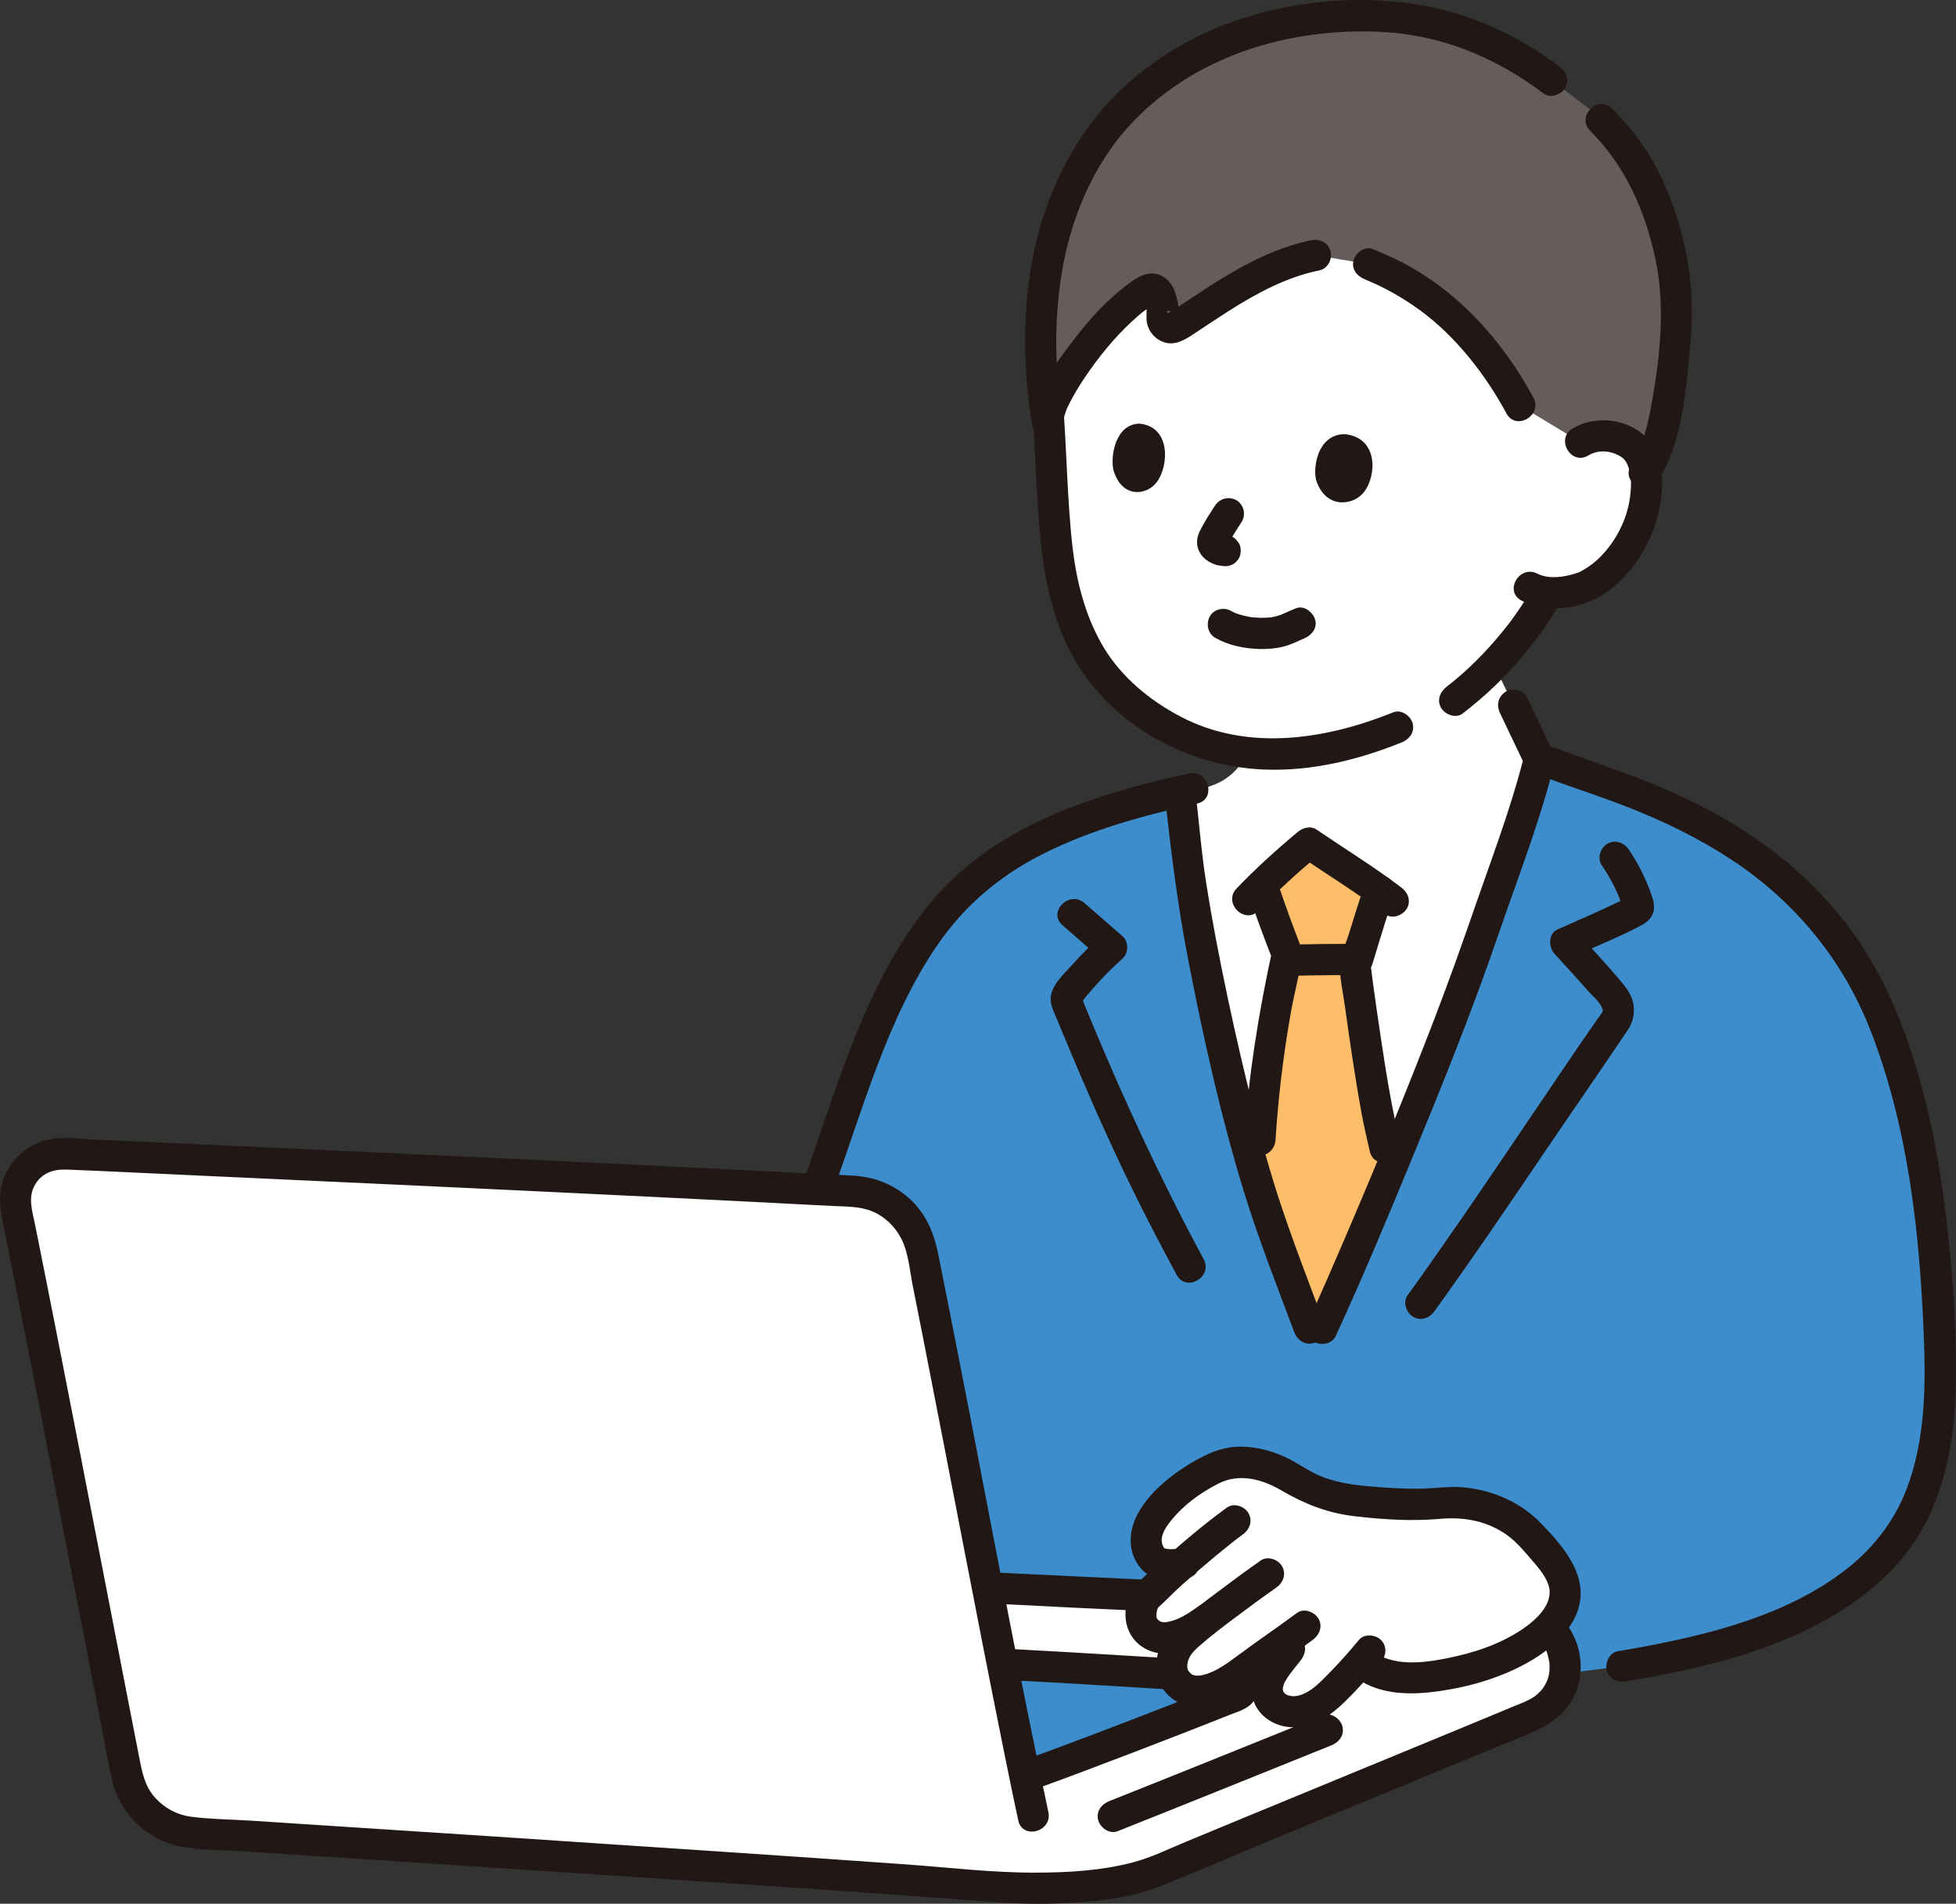 <?xml version="1.0" encoding="UTF-8"?><svg id="b" xmlns="http://www.w3.org/2000/svg" width="300.74" height="292.64" viewBox="0 0 300.74 292.64"><rect x="0" y="0" width="300.74" height="292.64" fill="#333333" stroke="none"/><defs><style>.d{fill:#3d8dcc;}.e{fill:#fff;}.f{fill:none;}.g{fill:#211715;}.h{fill:#645d5c;}.i{fill:#febe69;}</style></defs><g id="c"><path class="e" d="M196.396,190.871c-.525-1.469-1.077-3.038-1.694-4.827-4.654-13.484-11.723-46.022-12.473-57.175,0,0-.522-4.591-.721-6.343,1.802-.615,3.479-1.216,4.759-1.756,2.269-.736,4.356-2.561,5.335-4.74,0,0,.039-.125.105-.335,1.902.212,3.874.275,5.926.19,1.57-.064,3.089-.203,4.573-.414,3.842-.546,9.009-2.175,12.672-3.665,0,0,5.041-2.164,7.451-3.197,2.892-2.084,5.284-4.207,7.39-6.414,1.276,2.658,2.984,6.211,2.984,6.211,1.327,2.778,2.654,5.557,3.981,8.335l-.316,1.206-.118.45c-2.582,8.664-5.753,17.515-8.33,25.046-6.511,19.024-20.136,51.02-24.644,60.755l-1.963-.053c-2.074-5.558-3.384-8.992-4.915-13.274Z"/><path class="f" d="M229.691,103.288c.585,1.704,1.17,3.409,1.755,5.113.534,1.543,1.069,3.106,1.916,4.508,2.289,3.772,7.15,5.768,11.113,7.705,2.168,1.059,5.103,2.168,7.543,3.167"/><path class="g" d="M230.629,109.617l4.898,10.255c.543,1.136,2.257,1.523,3.284.861,1.167-.752,1.441-2.069.861-3.284-1.633-3.418-3.265-6.837-4.898-10.255-.543-1.136-2.257-1.523-3.284-.861-1.167.752-1.441,2.069-.861,3.284h0Z"/><path class="e" d="M242.986,67.944c1.493-.966,3.319-1.12,4.806-.822,3.237.649,4.346,2.556,4.777,3.638,1.287,3.236.313,8.635-1.443,11.789-1.237,2.231-3.108,5.315-6.878,7.362-1.101.594-3.743,1.369-6.259,1.148-.286.498-.498.871-.498.871-.87,1.615-2.88,4.419-2.88,4.419-3.01,4.032-6.311,7.719-10.952,11.272,0,0-.856.655-1.711,1.31l-7.07,2.875c-3.663,1.49-8.831,3.119-12.672,3.665-1.484.211-3.003.35-4.573.414-9.793.402-17.757-2.539-25.084-9.136-6.989-6.292-9.709-15.823-10.359-26.249-.375-6.012-.639-12.541-1.189-19.078,0,0-7.749-42.18,33.581-41.688,56,.667,48.404,48.209,48.404,48.209Z"/><path class="h" d="M242.986,67.944c1.493-.966,3.319-1.12,4.806-.822,3.237.649,4.346,2.556,4.777,3.638.205.516.353,1.088.449,1.697,3.416-5.629,4.123-16.004,4.577-20.447.426-4.191.175-8.437-.699-12.569-1.742-8.209-4.601-14.984-10.715-21.039,0,0-.606-.6-1.212-1.2l-6.408-4.888c-10.308-7.863-20.039-10.019-29.846-9.871-15.539.233-28.224,5.791-36.929,15.347-5.026,5.517-8.785,13.659-10.37,20.976-.522,2.412-.907,5.265-1.123,8.33-.398,5.663-.219,12.051.739,17.718.135-.683.233-1.185.233-1.185.838-4.264,9.292-15.869,15.273-19.084.701-.377,1.612.114,1.91,1.289.288,1.136.295,2,.214,2.819-.123,1.244,1.092,2.135,2.11,1.556,4.268-2.429,12.526-9.222,21.486-10.971l8.181,1.365c2.601,1.099,14.616,5.54,23.253,21.736l9.294,5.605Z"/><path class="g" d="M244.484,20.099c5.421,5.425,8.4,12.163,10.013,19.584,1.529,7.035.814,14.432-.396,21.477-.609,3.546-1.395,7.262-3.323,10.351-1.64,2.628,2.511,5.04,4.145,2.423,3.693-5.916,4.268-13.575,4.92-20.348.427-4.438.431-8.76-.324-13.171-.714-4.175-1.931-8.277-3.637-12.153-1.906-4.328-4.664-8.216-8.003-11.557-2.186-2.188-5.581,1.205-3.394,3.394h0Z"/><path class="g" d="M239.772,10.241c-7.155-5.411-15.341-8.892-24.272-9.891-8.112-.908-16.684-.04-24.449,2.471-7.245,2.342-13.955,6.252-19.377,11.62-6.05,5.989-10.128,13.951-12.213,22.162-2.357,9.283-2.296,19.473-.738,28.875.212,1.28,1.796,1.994,2.952,1.676,1.358-.373,1.889-1.669,1.676-2.952-1.283-7.743-1.306-16.089.178-23.808,1.435-7.463,4.712-15.073,9.825-20.763,9.841-10.951,24.703-15.46,39.131-14.724,9.205.469,17.552,3.949,24.865,9.48,1.035.782,2.684.164,3.284-.861.72-1.231.176-2.499-.861-3.284h0Z"/><path class="g" d="M209.801,42.918c.193.081.386.161.579.241.176.073.654.296-.112-.048.139.062.281.119.42.181.705.313,1.405.637,2.093.986,1.997,1.014,3.906,2.201,5.709,3.531,5.292,3.903,9.884,9.708,13.13,15.743,1.464,2.721,5.609.3,4.145-2.423-4.808-8.938-11.987-16.848-21.211-21.318-1.139-.552-2.31-1.03-3.476-1.521-1.195-.503-2.64.542-2.952,1.676-.381,1.386.476,2.447,1.676,2.952h0Z"/><path class="g" d="M163.579,64.267c.106-.497.268-.974.455-1.446.135-.339-.15.331.012-.021.081-.175.161-.35.245-.523.164-.338.338-.671.517-1.002.823-1.52,1.768-2.974,2.766-4.384,2.138-3.02,4.591-5.897,7.397-8.319.578-.499.909-.766,1.507-1.176.207-.142.86-.411.958-.605l.105-.06c-.357.165-.684.119-.981-.139-.695-.339-.426-.199-.332.293.184.961-.085,1.929.146,2.889.322,1.334,1.327,2.439,2.644,2.851,1.921.601,3.58-.68,5.096-1.669,1.598-1.043,3.176-2.118,4.787-3.141,4.343-2.758,8.91-5.228,13.994-6.263,1.271-.259,2.003-1.763,1.676-2.952-.363-1.322-1.678-1.936-2.952-1.676-4.842.986-9.366,3.218-13.564,5.767-1.825,1.108-3.601,2.294-5.381,3.473-.664.44-1.328.879-2.002,1.302-.254.159-.719.333-.922.561-.402.449-.65-.846.865.093.733.455.289.827.471.224.295-.979-.12-2.6-.447-3.514-.441-1.236-1.406-2.366-2.725-2.694-2.105-.523-4.028,1.166-5.554,2.391-3.14,2.521-5.773,5.662-8.165,8.883-2.072,2.791-4.508,6.108-5.247,9.581-.641,3.013,3.985,4.301,4.629,1.276h0Z"/><path class="f" d="M172.058,125.751c3.832-1.452,10.599-3.459,14.209-4.982,2.269-.736,4.356-2.561,5.335-4.74"/><path class="g" d="M186.862,98.051c2.045,1.172,4.491,1.653,6.827,1.714,1.175.031,2.376-.079,3.523-.338.582-.132,1.128-.342,1.677-.574.347-.147.692-.296,1.036-.451.128-.057.255-.116.383-.173.048-.021.691-.289.202-.089,1.158-.472,2.108-1.618,1.676-2.952-.362-1.118-1.707-2.184-2.952-1.676-.679.277-1.346.576-2.015.873-.047.021-.452.188-.178.08.272-.107-.118.041-.167.059-.208.076-.418.142-.632.2-.231.062-.465.113-.7.155-.104.019-.225.021-.325.053.133-.043.464-.05.136-.024-.495.04-.987.068-1.484.061-.48-.007-.954-.055-1.432-.09-.345-.025.444.073.104.017-.117-.02-.235-.036-.352-.056-.26-.045-.52-.097-.777-.157-.439-.102-.874-.226-1.299-.378l-.153-.056c-.197-.078-.2-.077-.01.003.243.003.08.039-.071-.035-.201-.099-.399-.199-.593-.31-1.09-.625-2.675-.291-3.284.861-.604,1.142-.303,2.617.861,3.284h0Z"/><path class="g" d="M202.34,73.741c-.472-2.144.342-6.922,4.338-7.006,5.235.462,5.036,6.302,3.049,8.892-1.627,2.121-5.948,2.704-7.387-1.886Z"/><path class="g" d="M171.166,72.165c-.423-2.149.344-6.944,4.005-7.046,4.793.44,4.585,6.298,2.753,8.905-1.5,2.134-5.46,2.738-6.758-1.859Z"/><path class="g" d="M186.796,77.745c-.71,1.075-1.413,2.17-2.018,3.308-.25.47-.52.955-.635,1.478-.246,1.117,0,2.142.756,3.006.505.576,1.141.935,1.841,1.213.453.18.947.205,1.425.269l-.638-.086c.07.01.14.021.209.034.64.125,1.271.096,1.849-.242.498-.291.973-.862,1.103-1.434.14-.614.11-1.304-.242-1.849-.324-.503-.826-.984-1.434-1.103-.316-.062-.639-.092-.958-.135l.638.086c-.234-.032-.458-.079-.677-.169l.573.242c-.148-.068-.283-.15-.414-.248l.486.375c-.153-.123-.296-.257-.417-.412l.375.486c-.029-.043-.053-.089-.071-.138l.242.573c-.017-.048-.029-.098-.035-.149l.086.638c-.006-.082-.005-.156.003-.238l-.086.638c.024-.143.064-.277.116-.412l-.242.573c.304-.714.745-1.389,1.148-2.049.377-.617.762-1.23,1.161-1.834.332-.503.398-1.281.242-1.849-.153-.557-.584-1.16-1.103-1.434-1.203-.636-2.543-.259-3.284.861h0Z"/><path class="g" d="M224.87,109.694c3.468-2.67,6.617-5.643,9.394-9.03,1.93-2.353,3.833-4.845,5.299-7.522.622-1.137.279-2.617-.861-3.284-1.098-.642-2.659-.28-3.284.861-.702,1.283-1.536,2.495-2.37,3.695-.788,1.132-1.308,1.795-2.178,2.855-2.49,3.038-5.367,5.927-8.423,8.279-1.025.789-1.574,2.064-.861,3.284.59,1.009,2.25,1.657,3.284.861h0Z"/><path class="g" d="M233.939,92.322c3.083,1.602,6.921,1.462,10.13.267,3.321-1.237,5.981-3.874,7.907-6.785,1.872-2.829,3.02-5.925,3.436-9.292.382-3.089.075-6.472-2.012-8.925-2.771-3.256-8.036-3.865-11.625-1.715-2.647,1.586-.236,5.738,2.423,4.145,1.341-.804,2.948-.813,4.366-.166,1.09.497,1.31.846,1.816,1.847-.367-.726.097.348.145.529.076.29.144.621.178.892.109.885.074,1.812-.012,2.697-.145,1.494-.523,3.039-1.096,4.427-1.114,2.701-3.089,5.4-5.546,6.996-.377.245-.764.475-1.164.68-.541.278.479-.157-.198.082-.695.245-1.41.445-2.136.569-1.337.228-2.931.261-4.187-.392-2.738-1.422-5.168,2.718-2.423,4.145h0Z"/><path class="g" d="M214.24,109.492c-10.431,4.202-22.422,6.095-32.785.634-4.715-2.485-9.033-6.047-11.789-10.652s-4.143-9.999-4.754-15.31c-.867-7.537-.882-15.178-1.511-22.74-.107-1.292-1.026-2.4-2.4-2.4-1.215,0-2.508,1.101-2.4,2.4.601,7.231.685,14.513,1.403,21.732.607,6.099,1.942,12.2,4.883,17.629,5.734,10.584,17.668,17.061,29.503,17.509,7.29.276,14.401-1.464,21.125-4.173,1.201-.484,2.048-1.6,1.676-2.952-.313-1.141-1.743-2.163-2.952-1.676h0Z"/><path class="d" d="M201.311,204.145c-2.785-7.465-4.192-11.097-6.61-18.101-4.654-13.484-11.723-46.022-12.473-57.175l-.797-7.014s-.014-.122-.028-.242l-2.082.53c-8.842,2.252-17.661,5.046-25.323,9.981-16.447,10.592-21.869,32.824-28.405,50.86,2.159.124,3.908.236,5.184.33,7.098.726,10.039,6.169,11.303,11.844,2.599,11.673,6.336,30.969,9.803,48.853,8.802.497,19.472,1.019,30.407,1.544,19.111.918,39.031,1.847,51.204,2.669,3.553,1.127,6.24,3.617,6.24,8.169,0,.33-.017.65-.056.957l9.688-1.211c16.135-2.673,37.928-8.158,45.26-24.553,3.274-7.32,3.922-15.551,3.658-23.566-.559-16.952-2.145-33.918-8.234-49.888-9.206-24.148-29.057-34.058-53.426-41.171l-.259.987-.118.45c-2.582,8.664-5.753,17.515-8.33,25.046-6.511,19.024-20.136,51.02-24.644,60.755l-1.963-.053Z"/><path class="g" d="M250.005,258.453c11.549-1.921,23.554-4.716,33.518-11.136,4.969-3.201,9.394-7.39,12.238-12.622,3.773-6.942,4.911-15.076,4.974-22.879.067-8.228-.539-16.561-1.512-24.728-.989-8.297-2.526-16.54-5.077-24.507-2.107-6.579-4.862-12.962-8.846-18.634-3.525-5.018-7.789-9.371-12.652-13.096-4.754-3.64-9.992-6.587-15.446-9.04-5.182-2.33-10.546-4.06-15.865-6.024l-2.116-.781c-1.216-.449-2.63.502-2.952,1.676-.368,1.341.456,2.502,1.676,2.952,4.238,1.565,8.546,2.932,12.746,4.597,5.345,2.118,10.544,4.672,15.365,7.814,9.719,6.334,17.24,15.365,21.475,26.193,5.818,14.874,7.594,30.905,8.242,46.75.316,7.708.277,15.475-2.244,22.86-1.846,5.407-5.229,9.95-9.738,13.441-8.85,6.851-20.32,9.817-31.129,11.844-1.309.245-2.62.474-3.934.693-1.28.213-1.994,1.796-1.676,2.952.373,1.357,1.669,1.89,2.952,1.676h0Z"/><path class="g" d="M117.664,205.948c4.096-6.937,7.335-14.35,10.092-21.911,2.432-6.668,4.554-13.444,7.073-20.08,2.487-6.549,5.386-13.011,9.376-18.797,4.146-6.011,9.511-10.533,16.014-13.825,7.473-3.783,15.697-6.032,23.849-7.813,3.016-.659,1.74-5.287-1.276-4.629-14.789,3.229-30.476,8.221-40.241,20.5-9.209,11.579-13.373,26.118-18.176,39.864-2.932,8.392-6.327,16.597-10.857,24.267-1.574,2.666,2.573,5.084,4.145,2.423h0Z"/><path class="e" d="M39.544,282.325c-3.284-.213-6.555-.424-9.804-.634-5.086-.328-9.304-4.034-10.282-9.036-5.307-27.13-11.579-59.983-16.976-86.746-.918-4.554,2.683-8.758,7.323-8.55,42.519,1.905,93.367,4.282,121.484,5.787,5.11.274,9.382,3.965,10.392,8.982,3.22,15.996,6.873,35.006,10.164,51.936.032-.005.048-.004.048-.004,6.611.351,44.845,2.103,80.985,3.908,8.696.434,10.774,12.36,2.736,15.707-18.339,7.638-36.346,14.963-58.532,24.202-5.417,2.085-16.132,2.753-23.35,2.188-15.967-1.3-66.31-4.641-114.188-7.741Z"/><path class="d" d="M175.272,257.029c-7.654-.463-15.664-.935-20.673-1.196l-.423-.022c1.238,6.35,2.392,12.206,3.385,17.078.156.008.238.014.238.014.527.04,21.74-8.021,32.417-12.333,1.362-.55,1.036-2.563-.431-2.654-3.87-.238-9.103-.56-14.514-.887Z"/><path class="e" d="M8.931,177.397c43.506,1.916,108.507,4.941,121.847,5.916"/><path class="d" d="M179.254,257.271c-8.73-.532-18.766-1.131-24.654-1.437l-.423-.022c1.238,6.35,2.392,12.206,3.385,17.078.156.008.238.014.238.014.527.04,21.74-8.021,32.417-12.333,1.362-.55,1.036-2.563-.431-2.654-2.908-.179-6.587-.405-10.533-.646Z"/><path class="g" d="M161.19,278.547c-4.301-19.992-7.99-40.121-11.896-60.193-1.134-5.827-2.273-11.652-3.425-17.475-.523-2.643-1.049-5.286-1.579-7.928-.559-2.783-1.418-5.259-3.267-7.464-1.712-2.041-4.108-3.545-6.671-4.26-2.175-.607-4.518-.561-6.759-.678-4.666-.245-9.333-.483-14-.718-23.603-1.186-47.211-2.291-70.819-3.376-6.32-.291-12.64-.579-18.959-.865-3.06-.139-6.121-.277-9.181-.414-2.745-.123-5.763-.636-8.401.352-2.609.978-4.621,2.969-5.647,5.553-1.05,2.644-.471,5.196.069,7.878,1.239,6.167,2.462,12.338,3.677,18.51,2.499,12.699,4.962,25.405,7.426,38.111,1.203,6.206,2.407,12.413,3.614,18.619.59,3.032,1.131,6.078,1.775,9.099.561,2.634,1.898,5.112,3.844,6.984,1.833,1.763,4.208,3.065,6.714,3.545,3.148.603,6.491.551,9.684.758,6.503.421,13.007.843,19.51,1.267,12.745.831,25.49,1.668,38.234,2.516,18.459,1.229,36.924,2.422,55.369,3.842,4.027.31,8.026.541,12.07.374,5-.207,10.435-.572,15.149-2.392,6.445-2.488,12.782-5.308,19.169-7.944,5.741-2.37,11.485-4.734,17.227-7.1,5.485-2.26,10.97-4.522,16.45-6.795,4.56-1.891,9.709-3.231,11.726-8.225,1.517-3.757.663-8.213-2.034-11.215-3.659-4.073-9.501-3.451-14.469-3.696-22.437-1.109-44.878-2.155-67.317-3.232-2.193-.105-4.387-.208-6.58-.324-3.087-.163-3.078,4.637,0,4.8,17.316.916,34.643,1.652,51.963,2.487,6.523.314,13.046.632,19.569.953,3.197.158,6.405.256,9.598.478,1.467.102,2.753.758,3.761,1.841.21.226.796,1.116.97,1.515.163.375.46,1.666.47,1.817.112,1.659-.11,2.675-1.018,3.997-.191.278-.942,1.024-1.315,1.269-.986.649-2.107,1.042-3.191,1.493-2.654,1.103-5.308,2.204-7.964,3.302-11.101,4.592-22.215,9.152-33.317,13.741-3.036,1.255-6.072,2.512-9.106,3.772-2.649,1.1-5.279,2.398-8.058,3.136-4.843,1.288-9.983,1.583-14.974,1.598-6.722.019-13.493-.808-20.194-1.286-9.309-.664-18.62-1.3-27.932-1.928-24.135-1.63-48.273-3.207-72.413-4.769-3.101-.201-6.28-.219-9.362-.611-2.116-.269-4.028-1.296-5.47-2.855-1.681-1.818-2.078-4.073-2.537-6.42-.57-2.918-1.138-5.837-1.706-8.755-2.396-12.319-4.777-24.641-7.175-36.96-2.336-11.999-4.685-23.995-7.091-35.98-.42-2.091-1.174-4.229-.005-6.208,1.054-1.785,2.846-2.384,4.823-2.306,5.973.234,11.945.537,17.916.809,23.713,1.078,47.425,2.179,71.134,3.337,9.538.466,19.076.94,28.613,1.442,2.069.109,4.216.026,6.17.814,1.968.794,3.544,2.333,4.513,4.201,1.11,2.139,1.296,4.859,1.762,7.198.537,2.691,1.069,5.384,1.6,8.076,4.152,21.077,8.119,42.191,12.368,63.248.735,3.644,1.481,7.285,2.263,10.919.649,3.018,5.278,1.741,4.629-1.276h0Z"/><path class="g" d="M203.437,263.658c-10.964,4.413-21.918,8.853-32.903,13.213-1.204.478-2.047,1.605-1.676,2.952.315,1.146,1.741,2.157,2.952,1.676,10.985-4.36,21.939-8.799,32.903-13.213,1.202-.484,2.048-1.601,1.676-2.952-.314-1.141-1.743-2.163-2.952-1.676h0Z"/><path class="g" d="M154.599,258.233c10.868.567,21.731,1.255,32.594,1.923.588.036,1.177.072,1.765.109.25.015.475-.007.468.008l-.417-.242c-.293-.279-.388-.616-.286-1.012.107-.375.917-.731.382-.573-.207.061-.41.165-.611.246-.558.224-1.116.446-1.674.668-2.318.922-4.641,1.832-6.966,2.736-4.682,1.821-9.373,3.62-14.075,5.39-1.986.747-3.972,1.491-5.968,2.213-.589.213-1.179.427-1.773.627-.461.155-1.376.209-.238.177-3.082.088-3.095,4.888,0,4.8.958-.027,1.919-.485,2.803-.801,1.853-.664,3.697-1.353,5.54-2.045,5.161-1.936,10.309-3.91,15.445-5.911,2.478-.965,4.953-1.936,7.423-2.922,1.305-.521,2.837-.907,3.709-2.079,1.092-1.466.967-3.587-.318-4.908-1.156-1.189-2.78-1.131-4.31-1.225-1.374-.085-2.748-.169-4.122-.253-3.142-.193-6.284-.384-9.426-.574-6.647-.401-13.295-.805-19.946-1.152-3.087-.161-3.078,4.639,0,4.8h0Z"/><path class="e" d="M181.082,229.336c-1.348,1.128-2.54,2.354-3.371,3.549-1.092,1.322-2.544,4.234-.401,6.782.87,1.034,2.751.933,4.485.71-2.271,1.97-4.378,3.9-5.522,5.146-.691.752-1.476,3.301-.208,4.847,1.213,1.48,2.81,1.481,3.706,1.348,1.164-.174,2.354-.668,3.483-1.296-.998,1.187-1.677,2-1.677,2-1.48,1.771-2.096,4.522-.435,6.287,2.834,3.013,7.63.105,11.167-2.783,3.169-2.372,6.135-4.206,9.353-6.707-1.777,2.267-3.551,4.539-5.325,6.81-.808,1.034-1.445,2.213-1.502,3.516-.06,1.374.808,2.667,2.08,3.191,1.595.657,3.434.43,4.94-.381,1.384-.745,2.528-1.754,3.631-2.875,1.492-1.516,2.602-2.709,3.733-4.014,3.263,2.801,7.877,2.729,11.858,2.116,4.247-.654,8.572-1.907,12.365-3.958,4.539-2.454,9.623-7.238,5.986-12.574-1.138-1.67-2.437-3.255-3.809-4.782-3.521-3.921-8.742-5.75-13.984-5.213-4.107.42-8.321.068-12.457-.29-2.504-.217-4.912-.755-7.235-1.714-2.341-.966-4.064-2.489-6.439-3.367-2.437-.901-5.507-1.307-7.864-.382-2.061.81-4.491,2.308-6.554,4.035Z"/><path class="g" d="M188.664,231.729c-3.777,2.73-7.351,5.805-10.805,8.929-1.426,1.29-3.359,2.719-4.162,4.511-1.499,3.344-.428,7.242,3.171,8.616,3.442,1.314,7.237-.859,9.956-2.82,1.05-.757,1.56-2.089.861-3.284-.607-1.037-2.227-1.623-3.284-.861-1.097.791-2.266,1.603-3.525,2.111-.562.227-1.152.353-1.745.471.475-.095.241-.048-.103-.032-.094.004-.189-.008-.283-.01.225.005.292.079.033-.002-.104-.032-.211-.056-.315-.087-.348-.102.269.166-.064-.031-.264-.156-.241-.144-.343-.248-.029-.03-.268-.374-.15-.105-.047-.107-.071-.231-.099-.344-.092-.368-.002.309-.011-.07-.003-.133.061-.846-.012-.416.038-.221.113-.431.16-.65.092-.431-.139.253.1-.237.232-.477-.209.155.02-.053,1.287-1.167,2.484-2.439,3.784-3.599,1.614-1.441,3.26-2.848,4.926-4.229.871-.722,1.747-1.436,2.634-2.138.176-.139.352-.278.528-.416.095-.075.191-.149.287-.223-.122.094-.309.235-.077.061.313-.235.625-.472.942-.701,1.049-.758,1.56-2.088.861-3.284-.606-1.036-2.228-1.624-3.284-.861h0Z"/><path class="g" d="M196.591,251.832c-1.853,2.373-4.379,4.898-4.144,8.167.243,3.376,3.217,5.522,6.461,5.52,3.112-.002,5.743-1.859,7.882-3.951,1.959-1.916,3.789-3.968,5.537-6.077.827-.997.977-2.417,0-3.394-.851-.851-2.563-1.003-3.394,0-1.351,1.63-2.752,3.212-4.221,4.737-.814.845-1.63,1.688-2.53,2.442-.539.451-1.532,1.072-2.15,1.259-.843.255-1.411.292-2.24-.021.342.129-.232-.149-.268-.173.344.235-.14-.169-.184-.221.284.337-.072-.164-.115-.26.188.422-.019-.17-.033-.275.066.502.043-.191.06-.298-.061.385.109-.292.13-.364.1-.275.115-.322.047-.142l.117-.231c.132-.225.256-.453.4-.671.52-.788,1.344-1.763,2.038-2.652.797-1.02.995-2.399,0-3.394-.83-.83-2.592-1.027-3.394,0h0Z"/><path class="g" d="M182.037,237.944c-.816.106-1.688.253-2.513.167-.551-.058-.6-.159-.794-.675-.434-1.153.423-2.493.865-3.097,1.979-2.704,4.831-4.827,7.81-6.317,3.176-1.589,6.644-.648,9.574,1.062,3.608,2.107,7.137,3.502,11.315,3.99,4.317.504,8.764.791,13.1.403,3.459-.309,6.786.223,9.755,2.109,1.517.963,2.704,2.266,3.86,3.626,1.123,1.322,2.624,2.875,3.114,4.577.786,2.727-1.912,5.179-3.922,6.558-3.56,2.444-7.796,3.801-12.004,4.615-3.732.722-7.932,1.161-11.215-1.128-1.064-.742-2.666-.195-3.284.861-.699,1.196-.205,2.54.861,3.284,3.801,2.649,8.569,2.596,12.965,1.945,4.76-.705,9.557-2.142,13.734-4.569,3.308-1.921,6.862-4.949,7.623-8.901.937-4.87-2.818-9.06-5.972-12.316-3.122-3.222-7.333-5.044-11.761-5.491-2.289-.231-4.563.16-6.853.192-2.567.037-5.13-.141-7.686-.354-2.403-.2-4.719-.542-7.001-1.356-2.109-.752-3.874-2.148-5.888-3.094-2.182-1.025-4.577-1.655-6.999-1.661-2.252-.006-4.269.71-6.235,1.757-3.793,2.02-8.086,5.285-9.872,9.223-1.104,2.436-1.1,5.209.54,7.416,1.673,2.251,4.323,2.306,6.883,1.973,1.285-.167,2.4-.984,2.4-2.4,0-1.167-1.106-2.568-2.4-2.4h0Z"/><path class="g" d="M193.828,239.887c-2.236,1.566-4.436,3.185-6.616,4.828-2.212,1.667-4.472,3.326-6.52,5.196-2.55,2.327-4.046,6.438-1.979,9.567,2.608,3.949,7.438,3.175,11.015,1.168,2.05-1.15,3.828-2.708,5.739-4.064,2.124-1.506,4.288-2.952,6.377-4.507,1.038-.773,1.567-2.077.861-3.284-.599-1.023-2.238-1.64-3.284-.861-3.156,2.35-6.426,4.538-9.574,6.899-1.264.948-2.741,1.95-4.159,2.432-.351.119-.709.223-1.074.29-.43.079.275-.01-.146.017-.17.011-.339.007-.509.008-.405.001.288.078-.101-.002-.12-.025-.241-.052-.357-.09-.284-.091-.2-.039-.466-.278-.4-.36-.469-.649-.484-.965-.028-.574.104-1.04.392-1.569.356-.652.842-1.109,1.488-1.676,1.914-1.681,3.516-2.868,5.404-4.288,2.115-1.591,4.248-3.16,6.416-4.678,1.06-.743,1.553-2.1.861-3.284-.614-1.049-2.217-1.608-3.284-.861h0Z"/><path class="i" d="M197.209,193.123c-.777-2.132-1.565-4.349-2.507-7.079-.515-1.491-1.059-3.216-1.621-5.118.35-3.147.636-5.721.636-5.721.51-8.025.928-10.576,2.185-18.682.468-3.019,1.319-6.564,2.018-9.798-1.012-2.563-2.729-7.22-3.672-10.056,0,0-.079-.238-.215-.647,2.38-2.35,4.493-4.187,7.18-6.426,2.541,1.736,6.992,4.542,10.843,7.29-1.279,3.676-2.549,7.984-3.656,11.675.015,1.232,2.733,19.856,3.623,23.778l.901,4.004s.329,1.436.825,3.606c-4.37,10.516-8.394,19.755-10.475,24.249l-1.963-.053c-1.7-4.556-2.886-7.684-4.102-11.022Z"/><path class="g" d="M191.934,137.307c1.131,3.383,2.367,6.736,3.672,10.056v-1.276c-2.092,9.635-3.657,19.272-4.289,29.117-.083,1.295,1.163,2.4,2.4,2.4,1.368,0,2.317-1.101,2.4-2.4.411-6.41,1.166-12.764,2.273-19.092.328-1.875.737-3.736,1.148-5.594.216-.976.46-1.951.648-2.933.198-1.035-.034-1.699-.391-2.625-1.136-2.954-2.23-5.927-3.233-8.928-.974-2.915-5.612-1.665-4.629,1.276h0Z"/><path class="g" d="M209.74,136.247c-.818,2.371-1.568,4.764-2.298,7.163-.502,1.651-1.474,3.649-1.428,5.38.052,1.94.492,3.927.762,5.844.783,5.554,1.578,11.118,2.593,16.634.353,1.916.813,3.812,1.241,5.713.678,3.012,5.306,1.738,4.629-1.276-.886-3.941-1.639-7.872-2.268-11.864-.458-2.905-.895-5.814-1.314-8.725-.181-1.256-.358-2.512-.53-3.769-.055-.404.043.333-.043-.326-.029-.226-.059-.452-.088-.677-.045-.356-.091-.712-.13-1.069-.023-.211-.088-.464-.063-.677-.05.433.355-.872.416-1.076.217-.725.434-1.449.653-2.173.793-2.621,1.605-5.237,2.499-7.826,1.01-2.926-3.625-4.183-4.629-1.276h0Z"/><path class="g" d="M198.455,149.998c2.782-.052,5.566-.11,8.348-.102,1.255.004,2.458-1.107,2.4-2.4-.058-1.304-1.054-2.396-2.4-2.4-2.782-.008-5.566.05-8.348.102-1.254.023-2.459,1.087-2.4,2.4.057,1.28,1.055,2.425,2.4,2.4h0Z"/><path class="g" d="M246.267,132.989c1.212,1.761,2.238,3.709,2.976,5.717.131.356.208.757.358,1.102l.04.164c-.125-.971.134-1.679.778-2.124-.025-.148.343-.173.006-.03-.507.214-.992.534-1.488.776-3.102,1.512-6.286,2.852-9.434,4.263-1.487.666-1.424,2.739-.486,3.769,1.706,1.873,3.425,3.735,5.096,5.639.681.776,1.851,1.73,2.226,2.708.06.156.073.173.091.357.04.418.133-.161-.068.226-.187.36-.471.69-.704,1.022-1.941,2.767-3.839,5.563-5.736,8.36-4.93,7.27-9.825,14.564-14.806,21.799-2.863,4.157-5.751,8.297-8.705,12.39-.759,1.052-.182,2.674.861,3.284,1.21.708,2.523.193,3.284-.861,5.593-7.749,10.968-15.654,16.326-23.566,4.444-6.563,8.974-13.073,13.392-19.652.838-1.247,1.14-2.721.821-4.197-.336-1.557-1.387-2.71-2.39-3.883-2.043-2.389-4.177-4.697-6.293-7.02l-.486,3.769c3.496-1.566,7.116-2.971,10.488-4.796,1.846-.999,2.265-2.431,1.591-4.403-.864-2.528-2.078-5.035-3.592-7.236-.734-1.067-2.106-1.55-3.284-.861-1.057.618-1.599,2.211-.861,3.284h0Z"/><path class="g" d="M185.068,193.562c-6.485-12.017-12.208-24.354-17.438-36.965-.243-.585-.485-1.171-.726-1.756-.092-.224-.185-.448-.277-.673-.151-.368-.142-.932-.359-.341-.27.732.075.109.203-.013.209-.198.38-.465.565-.687.37-.444.746-.885,1.128-1.319,1.393-1.582,2.876-3.074,4.45-4.476.922-.821.937-2.577,0-3.394l-5.867-5.115c-2.319-2.022-5.728,1.36-3.394,3.394l5.867,5.115v-3.394c-1.467,1.307-2.858,2.691-4.167,4.156-1.292,1.447-3.436,3.3-3.509,5.356-.04,1.119.5,2.104.915,3.11.445,1.077.891,2.152,1.34,3.227.807,1.933,1.621,3.862,2.445,5.788,2.809,6.563,5.763,13.061,8.959,19.445,1.845,3.686,3.763,7.336,5.721,10.963,1.468,2.719,5.613.299,4.145-2.423h0Z"/><path class="g" d="M179.032,121.855c.972,8.553,1.978,17.026,3.618,25.488,2.328,12.012,4.993,24.052,8.579,35.758,2.248,7.337,5.087,14.497,7.769,21.682.453,1.214,1.623,2.041,2.952,1.676,1.166-.32,2.132-1.732,1.676-2.952-2.468-6.612-5.05-13.201-7.216-19.921-1.694-5.257-3.081-10.615-4.397-15.977-1.531-6.238-2.928-12.51-4.194-18.808-.59-2.936-1.151-5.878-1.665-8.828-.225-1.291-.44-2.583-.642-3.877-.093-.596-.183-1.192-.27-1.788-.035-.244-.07-.488-.104-.732-.022-.159-.044-.317-.066-.476.035.255.015.115-.007-.057-.479-3.718-.809-7.462-1.232-11.188-.146-1.288-.998-2.4-2.4-2.4-1.184,0-2.547,1.104-2.4,2.4h0Z"/><path class="g" d="M205.347,205.41c4.182-9.043,8.013-18.259,11.812-27.468,4.64-11.245,9.193-22.55,13.141-34.059,2.872-8.373,6.134-16.728,8.38-25.297.784-2.991-3.845-4.266-4.629-1.276-1.993,7.602-4.838,15.035-7.403,22.458-1.924,5.569-3.905,11.112-6.016,16.614-4.362,11.371-8.999,22.639-13.8,33.832-1.834,4.276-3.679,8.551-5.632,12.774-.544,1.176-.332,2.586.861,3.284,1.036.606,2.737.321,3.284-.861h0Z"/><path class="g" d="M193.519,139.97c2.959-3.086,6.109-5.939,9.39-8.676l-2.908.375c4.34,2.955,8.817,5.708,13.007,8.88,1.034.783,2.684.164,3.284-.861.72-1.231.176-2.499-.861-3.284-4.19-3.172-8.667-5.925-13.007-8.88-.935-.637-2.123-.28-2.908.375-3.282,2.738-6.432,5.59-9.39,8.676-2.138,2.23,1.251,5.629,3.394,3.394h0Z"/></g></svg>